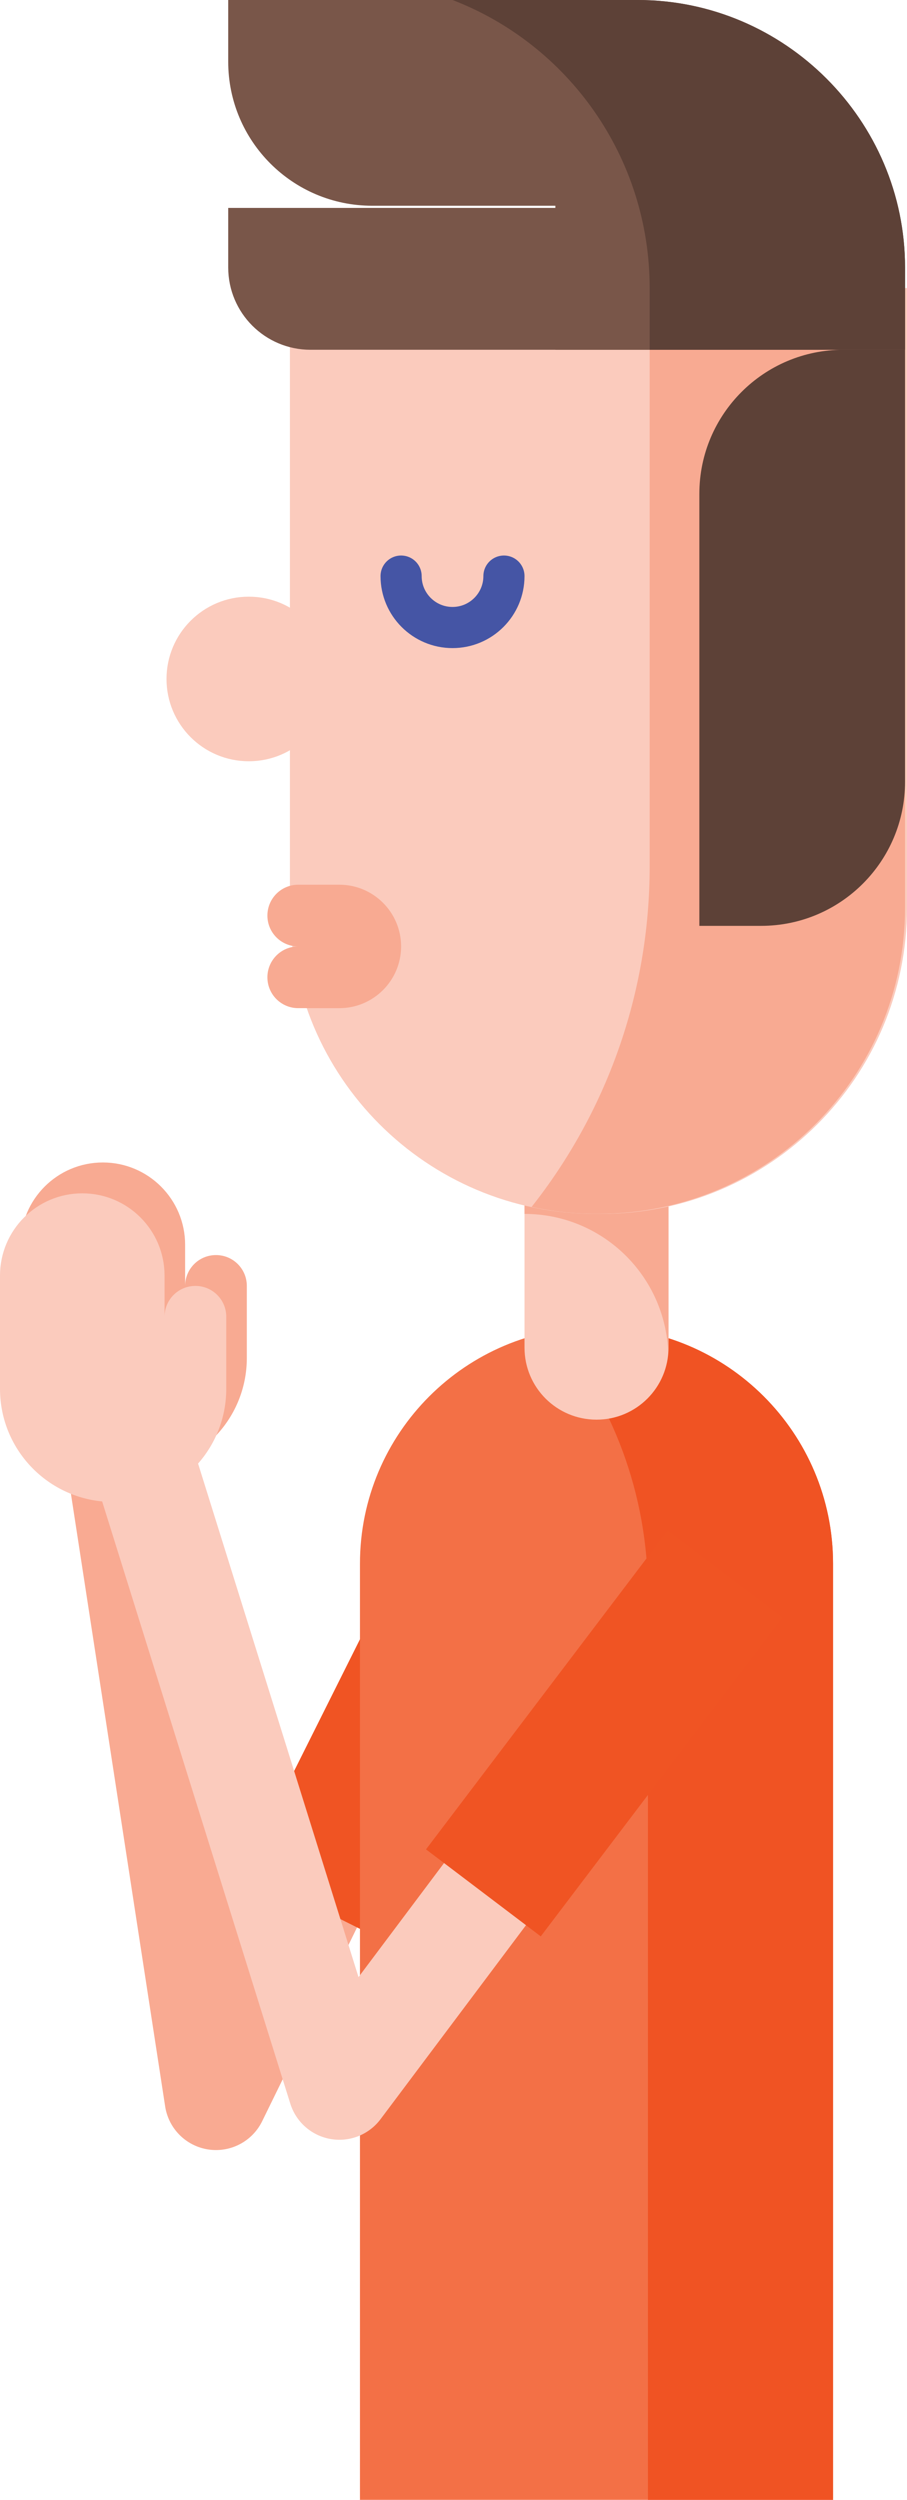 <svg xmlns="http://www.w3.org/2000/svg" width="88.19" height="243"><path fill="none" stroke="#F9AA92" stroke-width="10" stroke-miterlimit="10" d="M45 155l-24 49-10-65" stroke-linejoin="round"/><path fill="none" stroke="#F05423" stroke-width="14" stroke-miterlimit="10" d="M47 151l-17 34" stroke-linejoin="round"/><path fill="#F37046" d="M81 243H35v-91c0-12.7 10.3-23 23-23s23 10.3 23 23v91z"/><path fill="#F05323" d="M58 129c-1.44 0-2.84.14-4.21.39 5.75 6.91 9.21 15.79 9.21 25.49V243h18v-91c0-12.7-10.3-23-23-23z"/><path fill="#FBCBBD" d="M58 138c-3.87 0-7-3.13-7-7v-17h14v17c0 3.87-3.13 7-7 7z"/><path fill="#F8AA92" d="M51 114v4c7.56 0 13.71 6 13.97 13.5.01-.17.03-.33.03-.5v-17H51z"/><path fill="#FBCBBD" d="M58.45 118h-.51c-16.43 0-29.75-13.32-29.75-29.75V28h60v60.25c0 16.43-13.32 29.75-29.74 29.75z"/><path fill="#F8AA92" d="M63.17 28.03V84.2c0 12.52-4.3 24.03-11.48 33.12 2.02.44 4.11.67 6.26.67h.3c16.42 0 29.74-13.31 29.75-29.74V28H63.17v.03z"/><path fill="#795649" d="M62.19 0h-40v6c0 7.73 6.27 14 14 14h26V0zM64.19 20.21h-42V26c0 4.42 3.58 8 8 8h34V20.21z"/><path fill="#795649" d="M54 34h34v-8C88 11.7 76.3 0 62 0h-8v34z"/><path fill="#5D4137" d="M68 90h6c7.73 0 14-6.27 14-14V34h-6c-7.73 0-14 6.27-14 14v42z"/><circle cx="24.19" cy="66" r="8" fill="#FBCBBD"/><path fill="#5D4137" d="M62 0H44c11.21 4.31 19.17 15.23 19.17 28.03V34H88v-8C88 11.7 76.3 0 62 0z"/><path fill="none" stroke="#4555A5" stroke-width="4" stroke-miterlimit="10" d="M49 56c0 2.76-2.24 5-5 5s-5-2.24-5-5" stroke-linecap="round"/><g fill="#F8AA92"><path d="M10 113c-4.42 0-8 3.58-8 8v10h16v-10c0-4.42-3.58-8-8-8zM24 131H2v1c0 6.08 4.92 11 11 11s11-4.92 11-11v-1zM21 122c1.66 0 3 1.34 3 3v6h-6v-6c0-1.66 1.34-3 3-3z"/></g><path fill="none" stroke="#FBCBBD" stroke-width="10" stroke-miterlimit="10" d="M69 155l-36 48-20-64" stroke-linejoin="round"/><path fill="none" stroke="#F05423" stroke-width="14" stroke-miterlimit="10" d="M70.5 153L47 184" stroke-linejoin="round"/><g fill="#FBCBBD"><path d="M8 116c-4.42 0-8 3.58-8 8v10h16v-10c0-4.42-3.58-8-8-8zM22 134H0v1c0 6.08 4.92 11 11 11s11-4.92 11-11v-1zM19 125c1.66 0 3 1.34 3 3v6h-6v-6c0-1.66 1.34-3 3-3z"/></g><g fill="#F8AA92"><path d="M33 92h-4c-1.66 0-3-1.34-3-3s1.34-3 3-3h4v6zM33 98h-4c-1.66 0-3-1.34-3-3s1.34-3 3-3h4v6z"/><path d="M33 98h-2V86h2c3.31 0 6 2.69 6 6s-2.69 6-6 6z"/></g></svg>